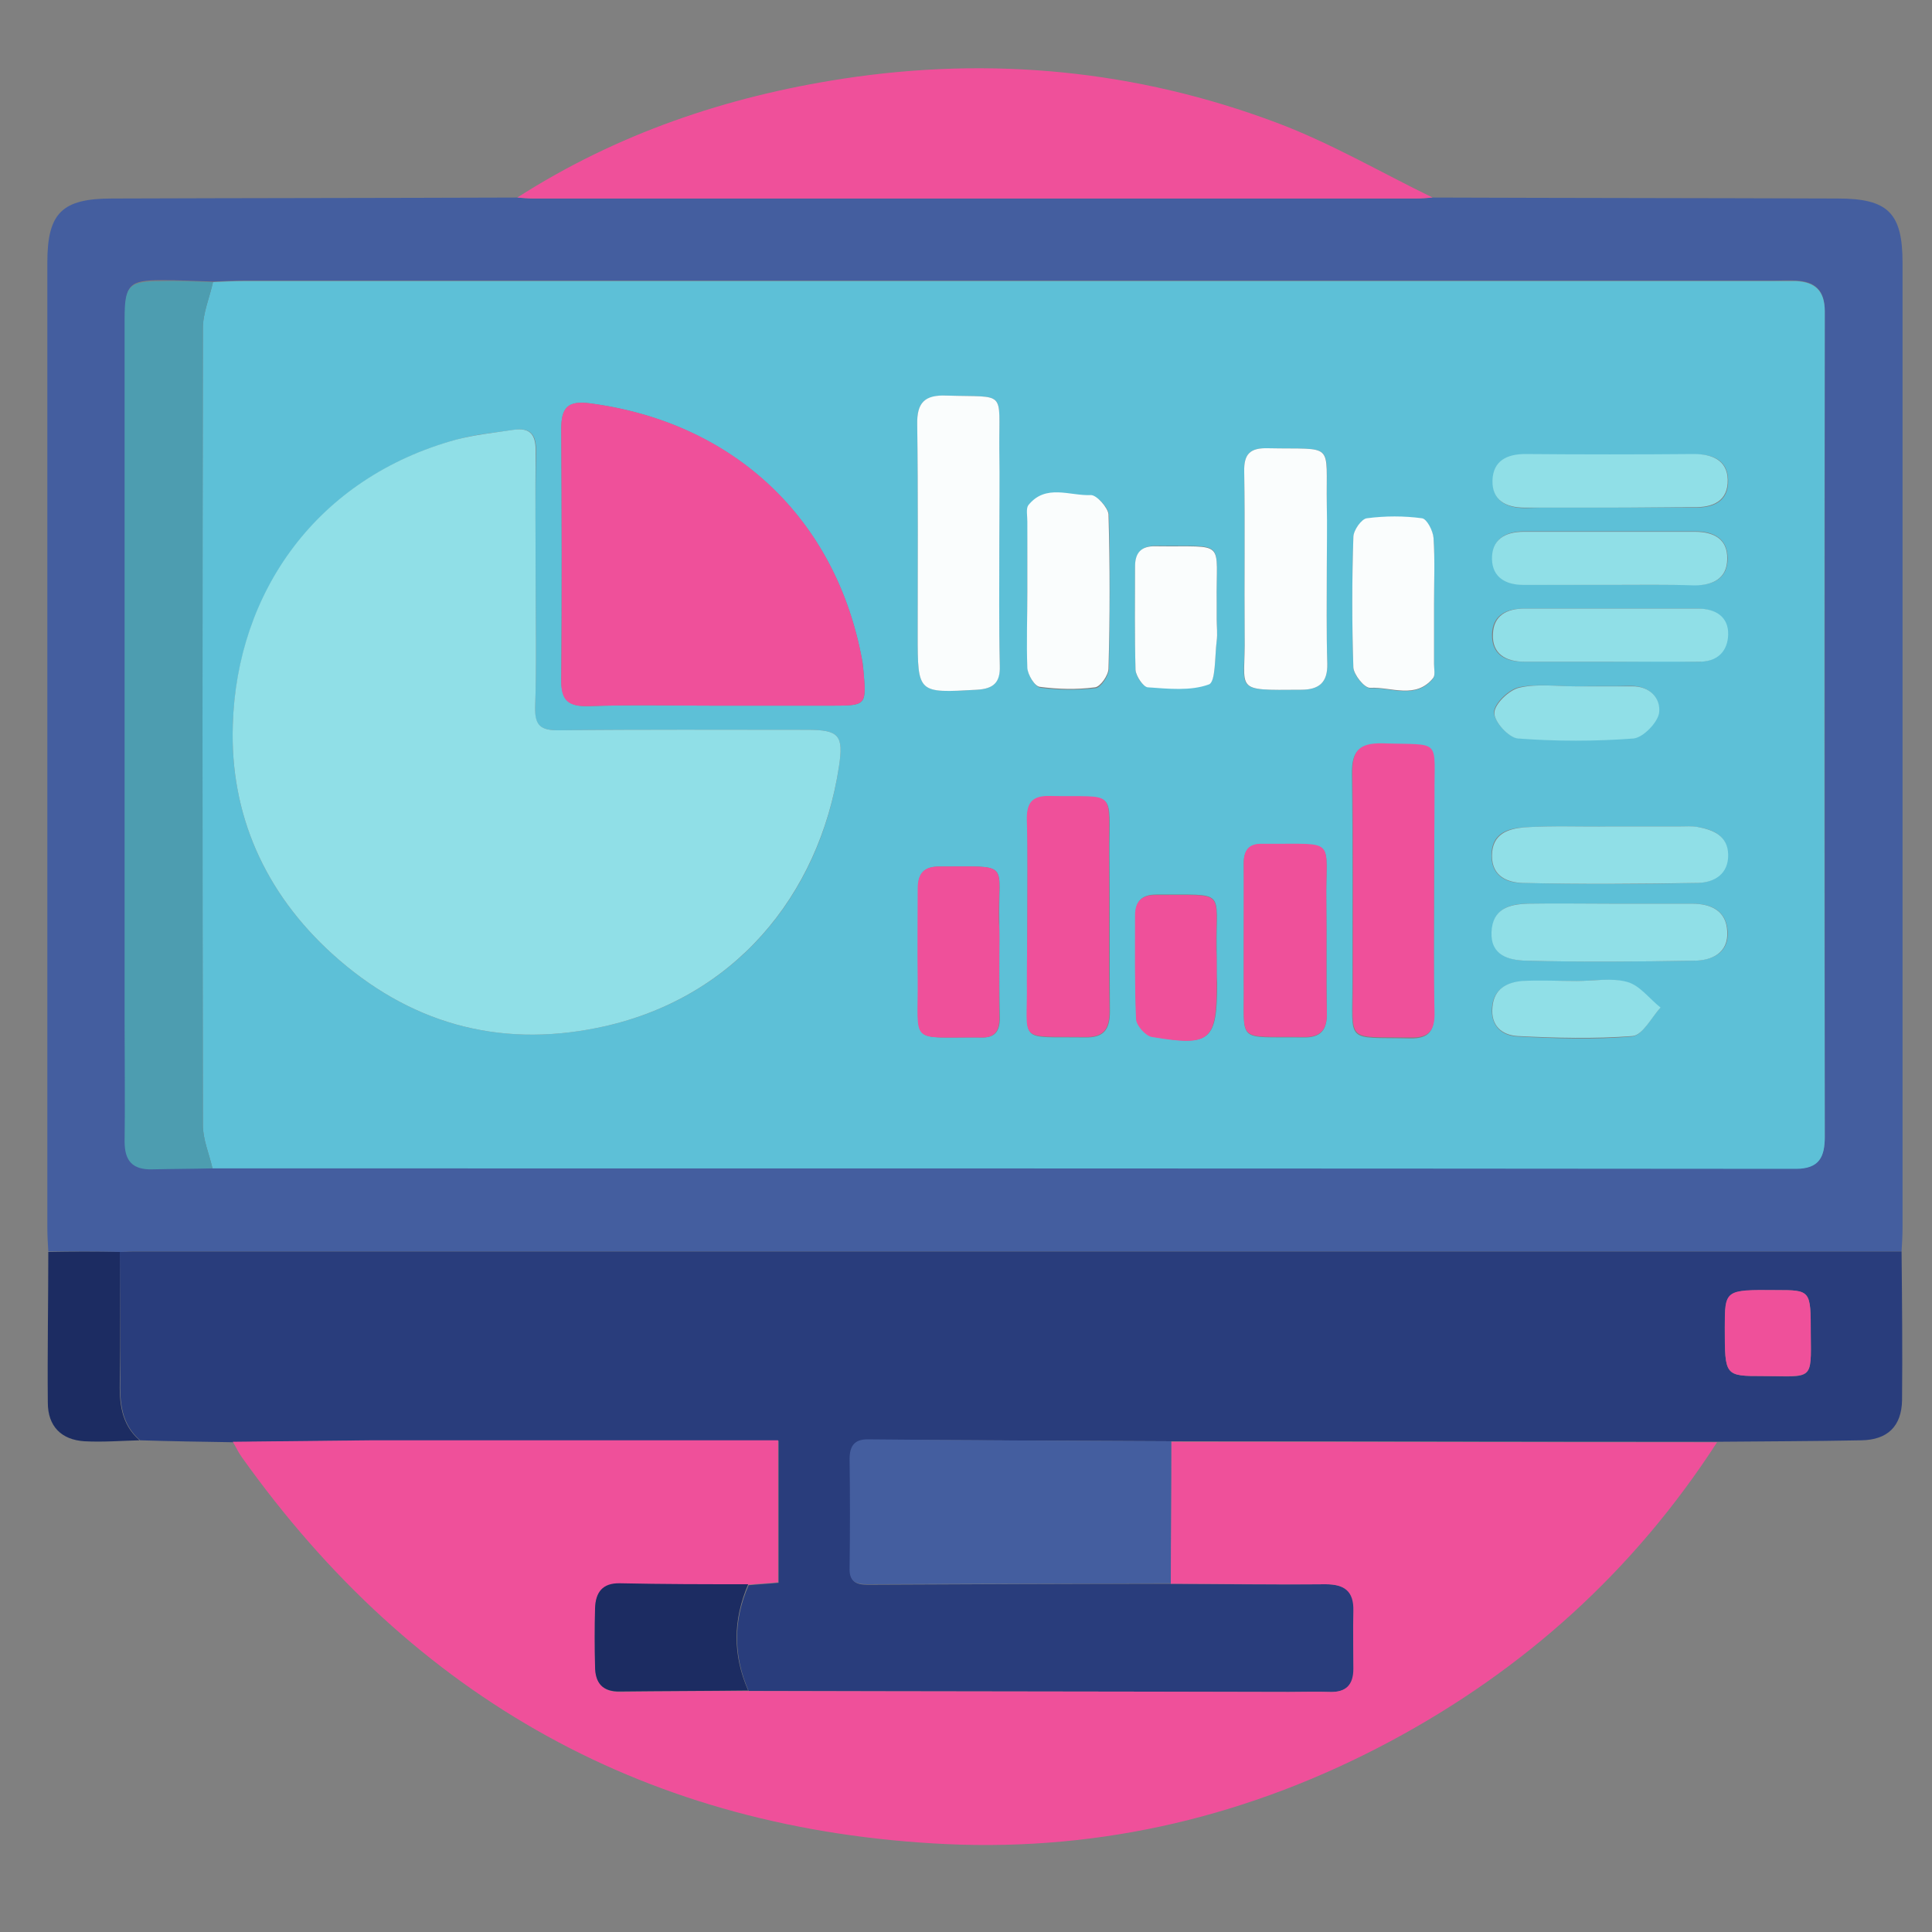 <?xml version="1.0" encoding="utf-8"?>
<!-- Generator: Adobe Illustrator 28.0.0, SVG Export Plug-In . SVG Version: 6.00 Build 0)  -->
<svg version="1.1" id="Layer_1" xmlns="http://www.w3.org/2000/svg" xmlns:xlink="http://www.w3.org/1999/xlink" x="0px" y="0px"
	 viewBox="0 0 400 400" style="enable-background:new 0 0 400 400;" xml:space="preserve">
<rect x="0" y="0" width="400" height="400" fill="#808080" stroke="none"/>
<style type="text/css">
	.st0{fill:#445E9F;}
	.st1{fill:#293D7C;}
	.st2{fill:#EF509A;}
	.st3{fill:#1C2C62;}
	.st4{fill:#5DC0D7;}
	.st5{fill:#4D9DB0;}
	.st6{fill:#90DFE7;}
	.st7{fill:#FAFDFD;}
</style>
<g>
	<path class="st0" d="M10,259.1c-0.1-1.7-0.2-3.3-0.2-5c0-66.6,0-133.2,0-199.7c0-10.3,3-13.3,13.4-13.3c28-0.1,55.9-0.1,83.9-0.2
		c1.2,0.1,2.3,0.2,3.5,0.2c60.8,0,121.7,0,182.5,0c1.2,0,2.3-0.1,3.5-0.2c28,0.1,55.9,0.1,83.9,0.2c10.4,0,13.4,3,13.4,13.3
		c0,66.6,0,133.1,0,199.7c0,1.7-0.1,3.3-0.2,5c-122,0-243.9,0-365.9,0c-1,0-2,0.1-3,0.1C19.9,259.1,15,259.1,10,259.1z M44,241.8
		c0.2,0,0.3,0,0.5,0c109.1,0,218.2,0,327.3,0.1c4.8,0,6-2.5,6-6.6c0-57,0-113.9,0-170.9c0-4.3-2-6.1-5.9-6.3c-1.5-0.1-3,0-4.5,0
		c-105.6,0-211.2,0-316.8,0c-2.2,0-4.3,0.1-6.5,0.2c-3.5-0.1-7-0.3-10.5-0.3c-6.9,0-7.7,0.9-7.7,7.8c0,48.6,0,97.3,0,145.9
		c0,8.2,0.1,16.3,0,24.5c0,4,1.7,5.9,5.7,5.7C35.7,241.9,39.9,241.9,44,241.8z"/>
	<path class="st1" d="M24.8,259.2c1,0,2-0.1,3-0.1c122,0,243.9,0,365.9,0c0.1,10.3,0.2,20.6,0.1,30.8c-0.1,5.4-3,8.2-8.4,8.3
		c-9.9,0.2-19.9,0.2-29.8,0.3c-37.7,0-75.3-0.1-113-0.1c-21-0.1-41.9-0.2-62.9-0.3c-2.9,0-3.7,1.5-3.7,4.1c0.1,7.5,0.1,15,0,22.5
		c0,2.7,1.1,3.4,3.6,3.4c21-0.1,41.9-0.2,62.9-0.2c10.7,0.1,21.3,0.2,32,0.1c4,0,5.9,1.4,5.8,5.5c-0.1,4-0.1,8,0,12
		c0,3.3-1.5,4.9-4.9,4.8c-2.8-0.1-5.7,0-8.5,0c-37.3-0.1-74.6-0.1-111.9-0.2c-3.2-7.3-3.2-14.6,0-21.9c2.1-0.2,4.2-0.3,6.2-0.5
		c0-10,0-19.6,0-29.4c-2.2,0-4.1,0-5.9,0c-26.2,0-52.3,0-78.5,0c-9.5,0-19,0.2-28.5,0.3c-6.4-0.1-12.9-0.2-19.3-0.4
		c-3.9-3.4-4.2-7.8-4.1-12.6C25,276.8,24.8,268,24.8,259.2z M374.9,276.1c0-9,0-9-7.2-9c-10.6,0-10.6,0-10.6,7.8c0,10,0,10,7.9,10
		C375.4,285,375,286,374.9,276.1z"/>
	<path class="st2" d="M48.2,298.5c9.5-0.1,19-0.2,28.5-0.3c26.2,0,52.3,0,78.5,0c1.8,0,3.6,0,5.9,0c0,9.9,0,19.4,0,29.4
		c-2,0.2-4.1,0.3-6.2,0.5c-8.8-0.1-17.7-0.1-26.5-0.2c-3.7-0.1-5.1,1.9-5.2,5.2c-0.1,4-0.1,8,0,12c0.1,3.4,1.6,5.2,5.2,5.2
		c8.8-0.2,17.6-0.2,26.5-0.2c37.3,0.1,74.6,0.1,111.9,0.2c2.8,0,5.7-0.1,8.5,0c3.3,0.1,4.9-1.4,4.9-4.8c0-4-0.1-8,0-12
		c0.1-4.1-1.9-5.5-5.8-5.5c-10.7,0.1-21.3-0.1-32-0.1c0-9.8,0.1-19.6,0.1-29.4c37.7,0,75.3,0.1,113,0.1
		c-17.2,26.6-39.9,47.1-67.8,62c-28.7,15.3-59.4,22.7-91.8,21.2c-61.5-2.9-110.2-30-145.9-80.2C49.3,300.6,48.8,299.5,48.2,298.5z"
		/>
	<path class="st2" d="M296.6,40.9c-1.2,0.1-2.3,0.2-3.5,0.2c-60.8,0-121.7,0-182.5,0c-1.2,0-2.3-0.1-3.5-0.2
		c20.6-13.2,43.3-20.9,67.4-24.6c30.7-4.7,60.8-1.8,89.8,9.1C275.5,29.6,285.9,35.7,296.6,40.9z"/>
	<path class="st3" d="M24.8,259.2c0,8.8,0.2,17.6,0,26.4c-0.1,4.8,0.2,9.2,4.1,12.6c-3.8,0.1-7.6,0.4-11.4,0.2
		c-4.8-0.3-7.6-3.1-7.6-8c-0.1-10.4,0.1-20.8,0.1-31.2C15,259.1,19.9,259.1,24.8,259.2z"/>
	<path class="st4" d="M44.1,58.4c2.2-0.1,4.3-0.2,6.5-0.2c105.6,0,211.2,0,316.8,0c1.5,0,3,0,4.5,0c3.9,0.2,5.9,2,5.9,6.3
		c-0.1,57-0.1,113.9,0,170.9c0,4.1-1.1,6.6-6,6.6c-109.1-0.1-218.2-0.1-327.3-0.1c-0.2,0-0.3,0-0.5,0c-0.7-3-2-6-2-9
		c-0.1-55-0.1-109.9,0-164.9C42,64.8,43.4,61.6,44.1,58.4z M110.9,119.9c0-8.7-0.1-17.3,0.1-26c0.1-3.6-0.8-5.5-4.7-4.9
		c-3.9,0.6-7.9,0.9-11.7,2c-28.9,7.9-45.5,31.6-46.4,59.1c-0.6,18.5,6.6,34.7,20.6,47.4c15.8,14.3,34.2,19.5,54.9,15.3
		c28.2-5.7,46-27.4,50-54.1c1-6.5,0-7.6-6.6-7.6c-17.2,0-34.3-0.1-51.5,0.1c-3.7,0-5-1-4.8-4.8C111.1,137.5,110.9,128.7,110.9,119.9
		z M147.8,146.1c8.2,0,16.3,0,24.5,0c7,0,7.1-0.1,6.5-6.9c-0.1-0.8-0.1-1.7-0.3-2.5c-5.4-29.4-26.7-49.3-56.4-53.2
		c-4.6-0.6-5.9,1-5.9,5.3c0.1,17.3,0.1,34.7,0,52c0,4.2,1.6,5.5,5.6,5.4C130.5,145.9,139.1,146.1,147.8,146.1z M296.9,184.5
		c0-6.5,0.1-13,0-19.4c-0.1-12.3,1.7-10.6-10.8-11c-5-0.2-6.3,1.7-6.2,6.4c0.2,14.3,0.1,28.6,0.1,42.9c0,12.9-1.6,11.3,11.9,11.6
		c4.1,0.1,5.1-1.7,5-5.4C296.8,201.1,296.9,192.8,296.9,184.5z M206.9,112.4c0-6.5,0-13,0-19.5c-0.1-12.3,1.6-10.6-10.9-11
		c-4.6-0.1-6.2,1.5-6.1,6c0.2,14.5,0.1,29,0.1,43.5c0,12.1,0,12.1,12.3,11.4c3.3-0.2,4.7-1.4,4.7-4.9
		C206.8,129.4,206.9,120.9,206.9,112.4z M212.7,189.9c0,4.5-0.1,9,0,13.5c0.2,12.8-2.3,11.2,11.9,11.4c4,0.1,5.2-1.7,5.2-5.4
		c-0.1-10.8,0-21.6-0.1-32.4c-0.1-13.8,1.8-11.8-12.3-12.1c-3.9-0.1-4.8,1.6-4.7,5.1C212.8,176.6,212.7,183.3,212.7,189.9z
		 M274.7,117.5c0-4.3,0-8.6,0-13c-0.1-13.2,1.8-11.4-12.2-11.7c-3.7-0.1-5,1.2-4.9,4.9c0.2,11.3,0,22.6,0.1,33.9
		c0.1,11.6-2.8,11.3,11.7,11.2c3.7,0,5.5-1.5,5.4-5.4C274.6,130.7,274.7,124.1,274.7,117.5z M257.5,194.7c0,2.8,0,5.7,0,8.5
		c0.2,13.1-1.9,11.4,12.3,11.6c3.7,0.1,5-1.6,4.9-5.1c-0.1-7.6,0-15.3-0.1-22.9c-0.2-13.5,2.5-11.9-12.8-12c-0.2,0-0.3,0-0.5,0
		c-2.8-0.1-3.8,1.4-3.8,4C257.6,184.1,257.5,189.4,257.5,194.7z M212.7,122.5c0,5.3-0.2,10.7,0.1,16c0.1,1.4,1.5,3.7,2.6,3.9
		c3.8,0.5,7.6,0.5,11.4,0.1c1.1-0.1,2.7-2.5,2.8-3.9c0.2-10.6,0.3-21.3,0-31.9c0-1.5-2.4-4.1-3.7-4c-4.4,0.2-9.4-2.4-12.9,2.1
		c-0.6,0.7-0.2,2.3-0.2,3.4C212.7,112.9,212.7,117.7,212.7,122.5z M206.9,197.3c0-2.2,0-4.3,0-6.5c-0.3-12.5,2.7-11.4-12.4-11.4
		c-3.2,0-4.5,1.5-4.4,4.6c0.1,6.3,0,12.6,0,19c0.1,13.4-1.9,11.7,12.6,11.8c0.2,0,0.3,0,0.5,0c2.8,0.1,3.8-1.3,3.8-4
		C206.9,206.3,206.9,201.8,206.9,197.3z M296.9,125c0-4.5,0.2-9-0.1-13.5c-0.1-1.5-1.4-3.9-2.4-4.1c-3.8-0.5-7.7-0.5-11.4,0
		c-1.1,0.1-2.8,2.5-2.8,3.9c-0.3,9-0.3,18,0,27c0.1,1.5,2.3,4.2,3.5,4.2c4.4-0.2,9.4,2.4,13-2c0.5-0.6,0.2-1.9,0.2-2.9
		C296.9,133.4,296.9,129.2,296.9,125z M333.4,187.1c-5.6,0-11.3,0-16.9,0c-4,0-7.4,1-7.6,5.9c-0.2,4.9,3.7,5.8,7.1,5.9
		c11.6,0.3,23.2,0.2,34.8,0c3.7-0.1,7.2-1.6,6.9-6.1c-0.3-4.2-3.3-5.7-7.3-5.7C344.7,187.1,339.1,187.1,333.4,187.1z M333.4,171.1
		C333.4,171.1,333.4,171.1,333.4,171.1c-6,0.1-12-0.2-18,0.2c-3.3,0.2-6.7,1.3-6.6,5.9c0,4.3,3.3,5.6,6.3,5.6
		c12.1,0.3,24.3,0.3,36.4,0c3.3-0.1,6.2-1.9,6.2-5.9c-0.1-4-3.1-5.2-6.4-5.7c-1.1-0.2-2.3-0.1-3.5-0.1
		C343.1,171.1,338.3,171.1,333.4,171.1z M333.2,105.1c5.8,0,11.6-0.1,17.5,0c4.1,0.1,7.2-1.3,7.1-5.7c-0.1-4.1-3.1-5.4-7-5.3
		c-11.6,0.1-23.3,0.1-34.9,0c-3.9,0-6.8,1.4-6.8,5.5c-0.1,4.1,2.8,5.6,6.7,5.6C321.5,105,327.3,105.1,333.2,105.1z M333.4,121.1
		c5.8,0,11.7-0.1,17.5,0c3.9,0.1,6.8-1.4,6.8-5.5c0-4-2.8-5.6-6.7-5.6c-11.8,0-23.6,0-35.4,0c-3.9,0-6.7,1.6-6.6,5.7
		c0.1,3.8,2.8,5.4,6.5,5.3C321.5,121,327.4,121.1,333.4,121.1z M333.5,137c6,0,12-0.1,17.9,0c4,0.1,6.1-2.2,6.2-5.6
		c0.1-3.7-2.6-5.4-6.3-5.4c-12,0-23.9,0-35.9,0c-3.7,0-6.4,1.5-6.5,5.3c-0.1,4.1,2.6,5.7,6.5,5.7C321.5,137,327.5,137,333.5,137z
		 M251.9,200.5c0-1.3,0-2.7,0-4c-0.2-12.6,2.3-11.2-12.5-11.3c-2.9,0-4.3,1.3-4.3,4.2c0,7.1-0.2,14.3,0.2,21.4
		c0.1,1.4,2,3.6,3.3,3.8c12.1,2.1,13.4,0.9,13.4-11.2C251.9,202.4,251.9,201.5,251.9,200.5z M251.9,128.2c0-1.2,0-2.3,0-3.5
		c-0.2-13.3,2.3-11.5-12.6-11.7c-3,0-4.2,1.5-4.3,4.2c0,7.1-0.1,14.3,0.1,21.4c0,1.3,1.5,3.6,2.5,3.6c4.3,0.3,8.8,0.7,12.7-0.6
		c1.4-0.5,1.2-5.9,1.6-9C252.1,131.2,251.9,129.7,251.9,128.2z M326.5,203.1C326.5,203.1,326.5,203.1,326.5,203.1
		c-3.8,0-7.7-0.2-11.5,0.1c-3.1,0.3-5.8,1.6-6.1,5.4c-0.3,3.8,2,5.8,5.2,6c7.9,0.4,15.9,0.7,23.8,0c2.1-0.2,3.9-3.8,5.8-5.9
		c-2.3-1.8-4.3-4.6-6.9-5.3C333.6,202.4,329.9,203.1,326.5,203.1z M326.3,142.1c-4,0-8.1-0.6-11.9,0.2c-2.1,0.5-5.1,3.4-5.1,5.2
		c0,1.8,3,5.2,4.9,5.3c7.9,0.6,16,0.6,23.9,0c2-0.2,5-3.2,5.3-5.3c0.4-3-1.9-5.5-5.7-5.5C333.9,142.1,330.1,142,326.3,142.1z"/>
	<path class="st5" d="M44.1,58.4C43.4,61.6,42,64.8,42,68c-0.1,55-0.1,109.9,0,164.9c0,3,1.3,6,2,9c-4.2,0.1-8.3,0.1-12.5,0.2
		c-4,0.1-5.7-1.7-5.7-5.7c0.1-8.2,0-16.3,0-24.5c0-48.6,0-97.3,0-145.9c0-6.9,0.8-7.8,7.7-7.8C37.1,58.1,40.6,58.3,44.1,58.4z"/>
	<path class="st0" d="M242.5,298.4c0,9.8-0.1,19.6-0.1,29.4c-21,0.1-41.9,0.1-62.9,0.2c-2.5,0-3.7-0.7-3.6-3.4
		c0.1-7.5,0.1-15,0-22.5c0-2.6,0.9-4.1,3.7-4.1C200.6,298.2,221.6,298.3,242.5,298.4z"/>
	<path class="st3" d="M154.9,350c-8.8,0.1-17.6,0.1-26.5,0.2c-3.7,0.1-5.2-1.8-5.2-5.2c-0.1-4-0.1-8,0-12c0.1-3.3,1.5-5.3,5.2-5.2
		c8.8,0.2,17.7,0.2,26.5,0.2C151.7,335.5,151.7,342.7,154.9,350z"/>
	<path class="st2" d="M374.9,276.1c0.1,9.9,0.5,8.8-9.9,8.8c-7.9,0-7.9,0-7.9-10c0-7.9,0-7.9,10.6-7.8
		C374.9,267.1,374.9,267.1,374.9,276.1z"/>
	<path class="st6" d="M110.9,119.9c0,8.8,0.2,17.7-0.1,26.5c-0.1,3.8,1.1,4.8,4.8,4.8c17.2-0.2,34.3-0.1,51.5-0.1
		c6.6,0,7.6,1.1,6.6,7.6c-4.1,26.8-21.9,48.4-50,54.1c-20.7,4.2-39.1-1-54.9-15.3c-14-12.7-21.2-28.9-20.6-47.4
		C49,122.6,65.6,98.9,94.5,91c3.8-1,7.8-1.4,11.7-2c3.9-0.6,4.8,1.3,4.7,4.9C110.8,102.5,110.9,111.2,110.9,119.9z"/>
	<path class="st2" d="M147.8,146.1c-8.7,0-17.3-0.2-26,0.1c-4.1,0.1-5.7-1.1-5.6-5.4c0.2-17.3,0.1-34.7,0-52c0-4.4,1.3-5.9,5.9-5.3
		c29.8,3.9,51,23.8,56.4,53.2c0.1,0.8,0.2,1.6,0.3,2.5c0.6,6.8,0.4,6.9-6.5,6.9C164.1,146.1,156,146.1,147.8,146.1z"/>
	<path class="st2" d="M296.9,184.5c0,8.3-0.1,16.6,0.1,24.9c0.1,3.7-0.9,5.5-5,5.4c-13.5-0.2-11.9,1.3-11.9-11.6
		c0-14.3,0.1-28.6-0.1-42.9c-0.1-4.7,1.2-6.5,6.2-6.4c12.5,0.4,10.7-1.2,10.8,11C297,171.6,296.9,178,296.9,184.5z"/>
	<path class="st7" d="M206.9,112.4c0,8.5-0.1,17,0.1,25.5c0.1,3.4-1.3,4.7-4.7,4.9c-12.3,0.7-12.3,0.8-12.3-11.4
		c0-14.5,0.1-29-0.1-43.5c-0.1-4.5,1.5-6.2,6.1-6c12.5,0.4,10.8-1.3,10.9,11C207,99.4,206.9,105.9,206.9,112.4z"/>
	<path class="st2" d="M212.7,189.9c0-6.7,0.1-13.3-0.1-20c-0.1-3.5,0.9-5.2,4.7-5.1c14.1,0.3,12.2-1.8,12.3,12.1
		c0.1,10.8-0.1,21.6,0.1,32.4c0,3.8-1.2,5.5-5.2,5.4c-14.2-0.2-11.7,1.3-11.9-11.4C212.6,198.9,212.7,194.4,212.7,189.9z"/>
	<path class="st7" d="M274.7,117.5c0,6.6-0.1,13.3,0.1,19.9c0.1,3.9-1.7,5.4-5.4,5.4c-14.4,0.1-11.5,0.4-11.7-11.2
		c-0.1-11.3,0.1-22.6-0.1-33.9c-0.1-3.7,1.2-5,4.9-4.9c14,0.3,12-1.5,12.2,11.7C274.8,108.8,274.7,113.1,274.7,117.5z"/>
	<path class="st2" d="M257.5,194.7c0-5.3,0-10.6,0-16c0-2.6,1-4.1,3.8-4c0.2,0,0.3,0,0.5,0c15.3,0.1,12.6-1.5,12.8,12
		c0.1,7.6-0.1,15.3,0.1,22.9c0.1,3.5-1.2,5.2-4.9,5.1c-14.2-0.2-12.1,1.5-12.3-11.6C257.5,200.4,257.5,197.5,257.5,194.7z"/>
	<path class="st7" d="M212.7,122.5c0-4.8,0-9.6,0-14.5c0-1.2-0.3-2.7,0.2-3.4c3.6-4.5,8.6-1.9,12.9-2.1c1.2-0.1,3.6,2.6,3.7,4
		c0.3,10.6,0.3,21.3,0,31.9c0,1.4-1.7,3.8-2.8,3.9c-3.8,0.5-7.6,0.4-11.4-0.1c-1.1-0.1-2.5-2.5-2.6-3.9
		C212.5,133.2,212.7,127.8,212.7,122.5z"/>
	<path class="st2" d="M206.9,197.3c0,4.5-0.1,9,0,13.5c0,2.7-1,4.1-3.8,4c-0.2,0-0.3,0-0.5,0c-14.5-0.1-12.5,1.6-12.6-11.8
		c-0.1-6.3,0-12.6,0-19c0-3.1,1.2-4.6,4.4-4.6c15.2,0,12.2-1.1,12.4,11.4C207,192.9,206.9,195.1,206.9,197.3z"/>
	<path class="st7" d="M296.9,125c0,4.2,0,8.3,0,12.5c0,1,0.3,2.3-0.2,2.9c-3.6,4.4-8.6,1.8-13,2c-1.2,0.1-3.4-2.7-3.5-4.2
		c-0.3-9-0.3-18,0-27c0-1.4,1.7-3.8,2.8-3.9c3.8-0.5,7.7-0.5,11.4,0c1,0.1,2.3,2.6,2.4,4.1C297.1,116,296.9,120.5,296.9,125z"/>
	<path class="st6" d="M333.4,187.1c5.6,0,11.3,0,16.9,0c4,0,7.1,1.5,7.3,5.7c0.3,4.5-3.2,6.1-6.9,6.1c-11.6,0.2-23.2,0.3-34.8,0
		c-3.4-0.1-7.3-1-7.1-5.9c0.2-4.9,3.7-5.8,7.6-5.9C322.2,187,327.8,187.1,333.4,187.1z"/>
	<path class="st6" d="M333.4,171.1c4.8,0,9.7,0,14.5,0c1.2,0,2.4-0.1,3.5,0.1c3.3,0.6,6.3,1.8,6.4,5.7c0.1,4-2.8,5.8-6.2,5.9
		c-12.1,0.2-24.3,0.3-36.4,0c-3-0.1-6.3-1.3-6.3-5.6c0-4.6,3.4-5.6,6.6-5.9C321.4,170.9,327.5,171.2,333.4,171.1
		C333.4,171.1,333.4,171.1,333.4,171.1z"/>
	<path class="st6" d="M333.2,105.1c-5.8,0-11.6,0-17.5,0c-3.9,0-6.8-1.5-6.7-5.6c0.1-4.1,3-5.5,6.8-5.5c11.6,0.1,23.3,0.1,34.9,0
		c3.8,0,6.9,1.3,7,5.3c0.1,4.4-3,5.8-7.1,5.7C344.8,105,339,105.1,333.2,105.1z"/>
	<path class="st6" d="M333.4,121.1c-6,0-12,0-18,0c-3.7,0-6.4-1.6-6.5-5.3c-0.1-4.1,2.7-5.7,6.6-5.7c11.8,0,23.6,0,35.4,0
		c3.9,0,6.8,1.5,6.7,5.6c0,4-2.9,5.5-6.8,5.5C345.1,121,339.3,121.1,333.4,121.1z"/>
	<path class="st6" d="M333.5,137c-6,0-12,0-17.9,0c-3.9,0-6.7-1.7-6.5-5.7c0.1-3.8,2.8-5.3,6.5-5.3c12,0,23.9,0,35.9,0
		c3.7,0,6.4,1.7,6.3,5.4c-0.1,3.4-2.2,5.7-6.2,5.6C345.5,137,339.5,137,333.5,137z"/>
	<path class="st2" d="M251.9,200.5c0,1,0,2,0,3c0,12.1-1.3,13.2-13.4,11.2c-1.3-0.2-3.3-2.4-3.3-3.8c-0.3-7.1-0.2-14.3-0.2-21.4
		c0-2.9,1.4-4.2,4.3-4.2c14.8,0.1,12.4-1.4,12.5,11.3C251.9,197.8,251.9,199.1,251.9,200.5z"/>
	<path class="st7" d="M251.9,128.2c0,1.5,0.2,3,0,4.5c-0.4,3.2-0.2,8.5-1.6,9c-3.8,1.4-8.4,0.9-12.7,0.6c-0.9-0.1-2.4-2.3-2.5-3.6
		c-0.2-7.1-0.1-14.3-0.1-21.4c0-2.8,1.2-4.3,4.3-4.2c14.9,0.2,12.4-1.6,12.6,11.7C251.9,125.9,251.9,127.1,251.9,128.2z"/>
	<path class="st6" d="M326.5,203.1c3.5,0,7.2-0.7,10.4,0.2c2.6,0.7,4.6,3.5,6.9,5.3c-1.9,2.1-3.7,5.7-5.8,5.9
		c-7.9,0.6-15.9,0.4-23.8,0c-3.2-0.2-5.6-2.1-5.2-6c0.3-3.8,3-5.1,6.1-5.4C318.8,202.9,322.6,203.1,326.5,203.1
		C326.5,203.1,326.5,203.1,326.5,203.1z"/>
	<path class="st6" d="M326.3,142.1c3.8,0,7.6,0,11.5,0c3.8-0.1,6.1,2.5,5.7,5.5c-0.3,2-3.3,5.1-5.3,5.3c-7.9,0.6-16,0.6-23.9,0
		c-1.9-0.1-5-3.5-4.9-5.3c0-1.8,3-4.7,5.1-5.2C318.2,141.5,322.3,142.1,326.3,142.1z"/>
</g>
</svg>
